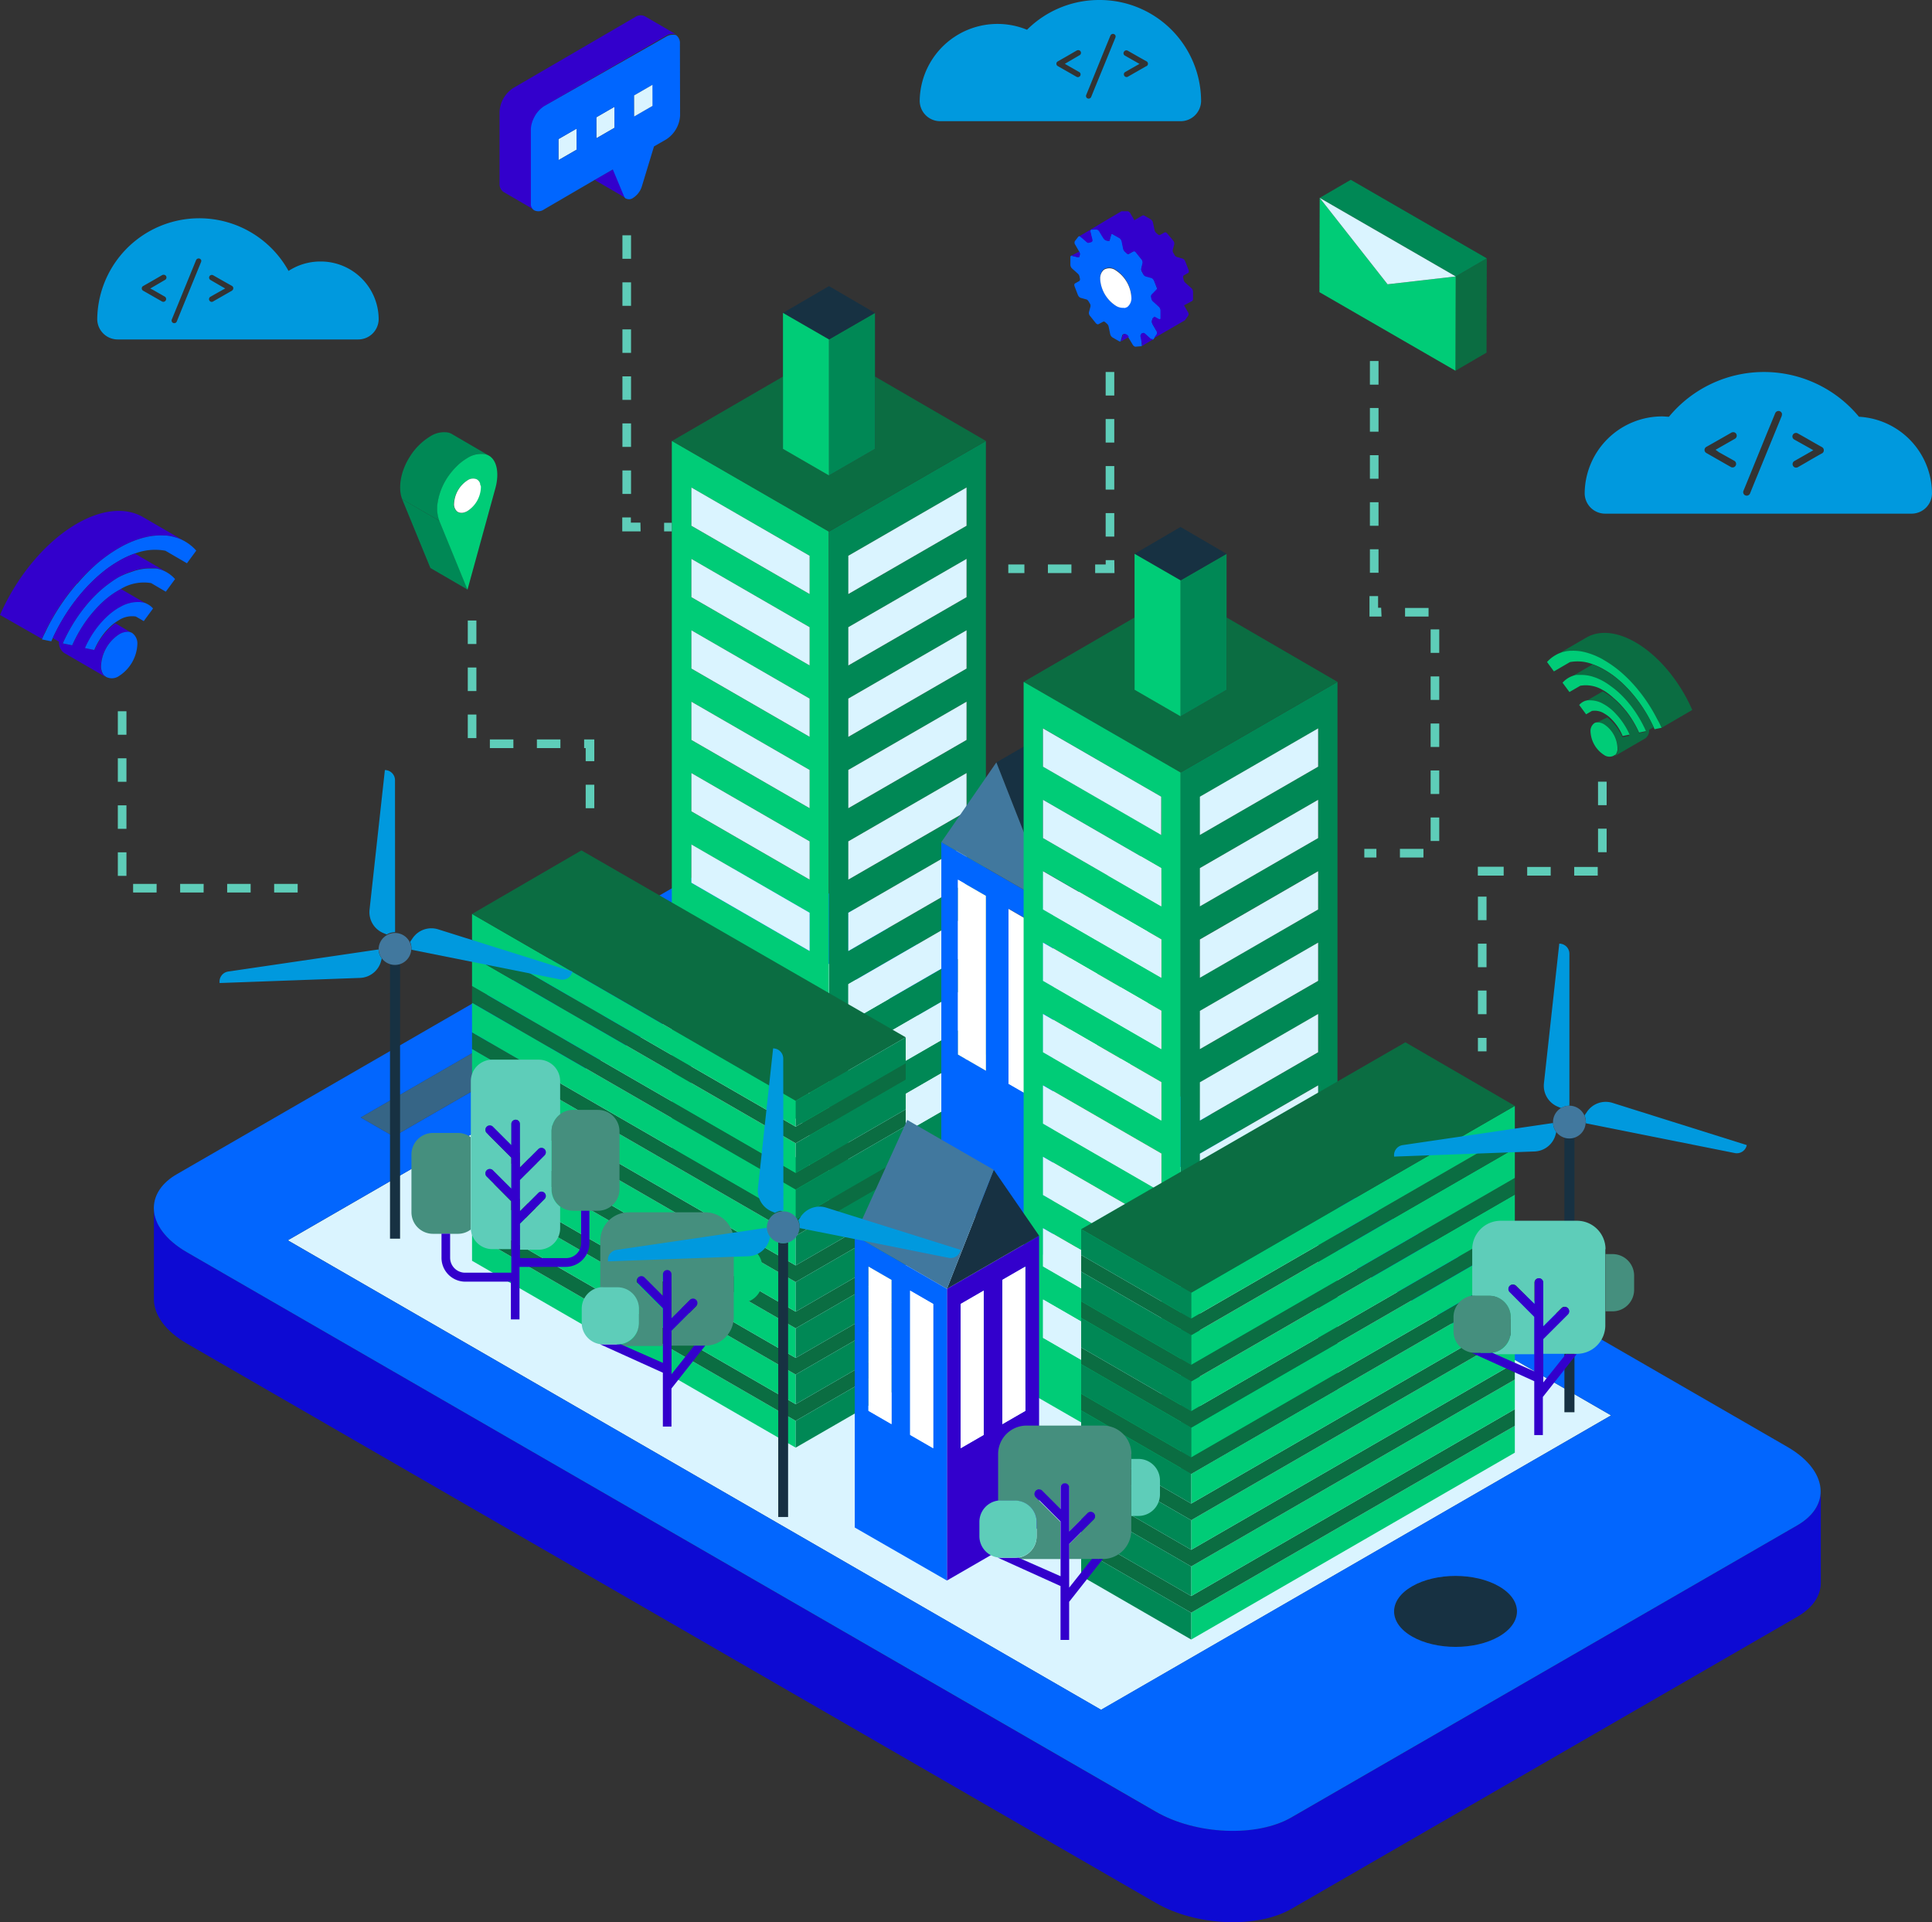 <svg xmlns="http://www.w3.org/2000/svg" width="448.62" height="446.34" viewBox="0 0 448.62 446.34"><rect x="0" y="0" width="448.62" height="446.34" fill="#333333" stroke="none"/><defs><style>.cls-1{fill:#366586;}.cls-2{fill:#daf4ff;}.cls-3{fill:#173142;}.cls-4{fill:#0d0ad3;}.cls-5{fill:#0266fe;}.cls-6{fill:#085;}.cls-7{fill:#0b6d42;}.cls-8{fill:#0c7;}.cls-9{fill:#fff;}.cls-10{fill:#f8b9bd;}.cls-11{fill:#06f;}.cls-12{fill:#41789e;}.cls-13{fill:#30c;}.cls-14{fill:#0099de;}.cls-15{fill:none;}.cls-16{fill:#458f7e;}.cls-17{fill:#5ecdb9;}.cls-18{fill:#cb82b6;}</style></defs><title>mondo-digitale</title><g id="Livello_2" data-name="Livello 2"><g id="Livello_1-2" data-name="Livello 1"><g id="Livello_2-2" data-name="Livello 2"><g id="OBJECTS"><polygon class="cls-1" points="143.52 233.81 135.86 229.39 83.75 259.48 91.41 263.9 143.52 233.81"/><polygon class="cls-2" points="365.91 333.39 369.9 331.08 374.11 328.65 314.1 294 185.25 219.62 178.75 223.38 66.82 288 255.68 397.03 365.91 333.39"/><path class="cls-3" d="M348.07,368.33c-5.57-3.21-14.61-3.21-20.18,0s-5.57,8.44,0,11.66,14.61,3.21,20.18,0S353.65,371.55,348.07,368.33Z"/><path class="cls-4" d="M417.32,354.19l-3.71,2.14L299.89,422c-8,4.64-22.23,4-31.51-1.31L44.87,291.62l-1.45-.84c-5-2.87-7.59-6.55-7.68-10.07v21c0,3.58,2.62,7.35,7.7,10.29l225,129.88c9.28,5.36,23.46,6,31.51,1.31l117.43-67.8c3.64-2.11,5.42-4.93,5.42-7.89V346.29C422.74,349.26,421,352.08,417.32,354.19Z"/><path class="cls-5" d="M43.42,290.78l1.45.84L268.39,420.67c9.28,5.36,23.46,6,31.51,1.31l113.73-65.66,3.71-2.14c3.64-2.11,5.42-4.93,5.42-7.89,0-3.59-2.6-7.36-7.68-10.3l-225-129.89c-9.29-5.36-23.46-5.95-31.51-1.31L41.15,272.6c-3.54,2-5.34,4.8-5.42,7.68v.44C35.83,284.23,38.44,287.91,43.42,290.78ZM348.07,380c-5.57,3.21-14.61,3.21-20.18,0s-5.57-8.44,0-11.66,14.61-3.21,20.18,0S353.65,376.77,348.07,380ZM135.87,229.4l7.66,4.42L91.41,263.9l-7.66-4.42Zm42.88-6,6.51-3.75L314.1,294l60,34.65-4.21,2.43-4,2.31L255.68,397,66.82,288Z"/><path class="cls-6" d="M192.49,123.43V287.68h0l36.44-21V102.39Zm32,131.27L197,270.56v-8.89l27.46-15.85Zm0-16.58L197,254v-8.89l27.46-15.86Zm0-16.58L197,237.4v-8.89l27.46-15.86Zm0-16.58L197,220.83v-8.89l27.46-15.86Zm0-16.58L197,204.25v-8.89l27.46-15.85Zm0-16.58L197,187.67v-8.89l27.46-15.85Zm0-16.58L197,171.1v-8.89l27.46-15.85Zm0-16.58L197,154.52v-8.89l27.46-15.85Zm0-16.58L197,137.94v-8.89l27.46-15.86Z"/><polygon class="cls-7" points="228.94 102.39 203.17 87.43 203.17 104.23 192.49 110.4 181.81 104.23 181.81 87.44 156.05 102.39 192.49 123.43 228.94 102.39"/><polygon class="cls-2" points="196.98 270.56 224.44 254.7 224.44 245.82 196.98 261.67 196.98 270.56"/><polygon class="cls-2" points="196.98 253.98 224.44 238.13 224.44 229.24 196.98 245.09 196.98 253.98"/><polygon class="cls-2" points="196.98 237.41 224.44 221.55 224.44 212.66 196.98 228.52 196.98 237.41"/><polygon class="cls-2" points="196.98 220.83 224.44 204.97 224.44 196.08 196.98 211.94 196.98 220.83"/><polygon class="cls-2" points="196.98 204.25 224.44 188.39 224.44 179.5 196.98 195.36 196.98 204.25"/><polygon class="cls-2" points="196.98 187.67 224.44 171.81 224.44 162.93 196.98 178.78 196.98 187.67"/><polygon class="cls-2" points="196.98 171.1 224.44 155.24 224.44 146.35 196.98 162.21 196.98 171.1"/><polygon class="cls-2" points="196.98 154.52 224.44 138.66 224.44 129.77 196.98 145.63 196.98 154.52"/><polygon class="cls-2" points="196.98 137.94 224.44 122.08 224.44 113.19 196.98 129.05 196.98 137.94"/><polygon class="cls-6" points="192.49 81.24 192.49 110.4 203.17 104.23 203.17 87.43 203.17 72.66 192.49 78.82 192.49 81.24"/><polygon class="cls-3" points="203.17 72.66 192.49 66.43 181.81 72.66 192.49 78.82 203.17 72.66"/><path class="cls-8" d="M156,102.39V266.64l36.44,21V123.43Zm32,168.16L160.54,254.7v-8.89L188,261.67ZM188,254l-27.46-15.85v-8.89L188,245.09Zm0-16.58-27.46-15.86v-8.89L188,228.51Zm0-16.58L160.54,205v-8.89L188,211.94Zm0-16.58L160.54,188.4v-8.9L188,195.36Zm0-16.58-27.46-15.86v-8.89L188,178.78Zm0-16.58-27.46-15.85v-8.89L188,162.21Zm0-16.58-27.46-15.85v-8.89L188,145.63Zm0-16.58-27.46-15.85V113.2L188,129.05Z"/><polygon class="cls-8" points="192.49 110.4 192.49 81.24 192.49 78.82 181.81 72.66 181.81 87.44 181.81 104.23 192.49 110.4"/><polygon class="cls-9" points="160.54 254.7 188 270.56 188 261.67 160.54 245.81 160.54 254.7"/><polygon class="cls-9" points="160.54 238.13 188 253.98 188 245.09 160.54 229.24 160.54 238.13"/><polygon class="cls-9" points="160.54 221.55 188 237.41 188 228.51 160.54 212.66 160.54 221.55"/><polygon class="cls-2" points="160.54 204.97 188 220.83 188 211.94 160.54 196.08 160.54 204.97"/><polygon class="cls-2" points="160.54 188.39 188 204.25 188 195.36 160.54 179.5 160.54 188.39"/><polygon class="cls-2" points="160.54 171.81 188 187.67 188 178.78 160.54 162.93 160.54 171.81"/><polygon class="cls-2" points="160.54 155.24 188 171.09 188 162.21 160.54 146.35 160.54 155.24"/><polygon class="cls-2" points="160.54 138.66 188 154.52 188 145.63 160.54 129.77 160.54 138.66"/><polygon class="cls-2" points="160.54 122.08 188 137.94 188 129.05 160.54 113.19 160.54 122.08"/><path class="cls-10" d="M244.53,210.53V292.7l26-15V195.55Zm10.35,41.11-6.49,3.74v-40.6l6.49-3.74Zm11.73-6.77-6.48,3.74V208l6.48-3.74Z"/><polygon class="cls-3" points="244.53 210.53 270.47 195.55 255.7 162.98 231.36 177.03 234.95 186.17 244.53 210.53"/><polygon class="cls-9" points="260.13 248.62 266.61 244.87 266.61 204.27 260.13 208.01 260.13 248.62"/><polygon class="cls-9" points="248.39 255.39 254.88 251.65 254.88 211.04 248.39 214.79 248.39 255.39"/><path class="cls-11" d="M218.58,195.55v82.17l25.95,15V210.53Zm10.35,53.06-6.48-3.74v-40.6l6.48,3.74Zm11.74,6.77-6.49-3.74V211l6.49,3.74Z"/><polygon class="cls-12" points="234.95 186.17 231.36 177.03 218.58 195.55 244.53 210.53 234.95 186.17"/><polygon class="cls-9" points="234.18 251.65 240.66 255.39 240.66 214.79 234.18 211.04 234.18 251.65"/><polygon class="cls-9" points="222.44 244.87 228.93 248.62 228.93 208.01 222.44 204.27 222.44 244.87"/><polygon class="cls-8" points="109.61 286.53 109.61 292.75 184.76 336.14 184.76 329.91 109.61 286.53"/><polygon class="cls-7" points="109.61 282.66 109.61 286.53 184.76 329.91 210.31 315.16 210.31 311.29 184.76 326.05 109.61 282.66"/><polygon class="cls-8" points="184.76 319.17 109.61 275.78 109.61 282.66 184.76 326.05 184.76 319.17"/><polygon class="cls-7" points="109.61 271.92 109.61 275.78 184.76 319.17 210.31 304.42 210.31 300.56 184.76 315.31 109.61 271.92"/><polygon class="cls-8" points="184.76 308.44 184.76 308.43 109.61 265.05 109.61 271.92 184.76 315.31 184.76 308.44"/><polygon class="cls-7" points="109.61 261.18 109.61 265.05 184.76 308.43 184.76 308.44 210.31 293.68 210.31 289.81 184.76 304.57 109.61 261.18"/><polygon class="cls-8" points="184.76 297.69 109.61 254.31 109.61 261.18 184.76 304.57 184.76 297.69"/><polygon class="cls-7" points="109.61 250.44 109.61 254.31 184.76 297.69 210.31 282.94 210.31 279.08 184.76 293.83 109.61 250.44"/><polygon class="cls-8" points="184.76 286.96 184.76 286.95 109.61 243.57 109.61 250.44 184.76 293.83 184.76 286.96"/><polygon class="cls-7" points="109.61 239.7 109.61 243.57 184.76 286.95 184.76 286.96 210.31 272.2 210.31 268.34 184.76 283.09 109.61 239.7"/><polygon class="cls-8" points="184.76 276.22 109.61 232.83 109.61 239.7 184.76 283.09 184.76 276.22"/><polygon class="cls-7" points="109.61 228.96 109.61 232.83 184.76 276.22 210.31 261.46 210.31 257.6 184.76 272.35 109.61 228.96"/><polygon class="cls-8" points="184.76 265.47 109.61 222.09 109.61 228.96 184.76 272.35 184.76 265.47"/><polygon class="cls-7" points="184.76 261.61 109.61 218.22 109.61 222.09 184.76 265.47 210.31 250.72 210.31 246.86 184.76 261.61 184.76 261.61"/><polygon class="cls-8" points="184.76 255.61 109.61 212.22 109.61 218.22 184.76 261.61 184.76 255.61"/><polygon class="cls-7" points="210.31 240.86 135.01 197.46 109.61 212.22 184.76 255.61 210.31 240.86"/><polygon class="cls-6" points="184.76 336.14 210.31 321.39 210.31 315.16 184.76 329.91 184.76 336.14"/><polygon class="cls-6" points="184.76 326.05 210.31 311.29 210.31 304.42 184.76 319.17 184.76 326.05"/><polygon class="cls-6" points="184.76 315.31 210.31 300.56 210.31 293.68 184.76 308.44 184.76 315.31"/><polygon class="cls-6" points="184.76 304.57 210.31 289.81 210.31 282.94 184.76 297.69 184.76 304.57"/><polygon class="cls-6" points="184.76 293.83 210.31 279.08 210.31 272.2 184.76 286.96 184.76 293.83"/><polygon class="cls-6" points="184.76 283.09 210.31 268.34 210.31 261.46 184.76 276.22 184.76 283.09"/><polygon class="cls-6" points="184.76 272.35 210.31 257.6 210.31 250.72 184.76 265.47 184.76 272.35"/><polygon class="cls-6" points="184.76 255.61 184.76 261.61 184.76 261.61 210.31 246.86 210.31 240.86 184.76 255.61"/><path class="cls-6" d="M274.13,179.37V343.62h0l36.44-21V158.33Zm32,131.27L278.62,326.5v-8.89l27.46-15.85Zm0-16.58-27.46,15.85V301l27.46-15.86Zm0-16.58-27.46,15.85v-8.89l27.46-15.86Zm0-16.58-27.46,15.85v-8.89L306.08,252Zm0-16.58-27.46,15.86V251.3l27.46-15.85Zm0-16.58L278.67,243.6v-8.89l27.46-15.85Zm0-16.58L278.62,227v-8.89l27.46-15.85Zm0-16.58-27.46,15.85v-8.89l27.46-15.85Zm0-16.58-27.46,15.85V185l27.46-15.86Z"/><polygon class="cls-7" points="310.57 158.33 284.81 143.37 284.81 160.17 274.13 166.34 263.45 160.17 263.45 143.38 237.69 158.33 274.13 179.37 310.57 158.33"/><polygon class="cls-9" points="278.62 326.5 306.08 310.64 306.08 301.75 278.62 317.61 278.62 326.5"/><polygon class="cls-9" points="278.62 309.92 306.08 294.06 306.08 285.17 278.62 301.03 278.62 309.92"/><polygon class="cls-9" points="278.62 293.34 306.08 277.49 306.08 268.6 278.62 284.46 278.62 293.34"/><polygon class="cls-2" points="278.62 276.77 306.08 260.91 306.08 252.02 278.62 267.88 278.62 276.77"/><polygon class="cls-2" points="278.62 260.19 306.08 244.33 306.08 235.44 278.62 251.3 278.62 260.19"/><polygon class="cls-2" points="278.62 243.61 306.08 227.75 306.08 218.87 278.62 234.72 278.62 243.61"/><polygon class="cls-2" points="278.62 227.04 306.08 211.18 306.08 202.29 278.62 218.14 278.62 227.04"/><polygon class="cls-2" points="278.62 210.46 306.08 194.6 306.08 185.71 278.62 201.57 278.62 210.46"/><polygon class="cls-2" points="278.62 193.88 306.08 178.02 306.08 169.13 278.62 184.99 278.62 193.88"/><polygon class="cls-6" points="274.13 137.18 274.13 166.34 284.81 160.17 284.81 143.37 284.81 128.6 274.13 134.76 274.13 137.18"/><polygon class="cls-3" points="284.81 128.6 274.13 122.36 263.45 128.6 274.13 134.76 284.81 128.6"/><path class="cls-8" d="M237.69,158.33V322.58l36.44,21V179.37Zm32,168.16-27.46-15.85v-8.89l27.46,15.86Zm0-16.58-27.46-15.85v-8.89L269.64,301Zm0-16.58-27.46-15.86V268.6l27.46,15.85Zm0-16.58-27.46-15.86V252l27.46,15.85Zm0-16.58-27.46-15.86v-8.89l27.46,15.85Zm0-16.58-27.46-15.86v-8.89l27.46,15.85Zm0-16.58-27.46-15.85v-8.89l27.46,15.86Zm0-16.58L242.18,194.6v-8.89l27.46,15.86Zm0-16.58L242.18,178v-8.89L269.64,185Z"/><polygon class="cls-8" points="274.13 166.34 274.13 137.18 274.13 134.76 263.45 128.6 263.45 143.38 263.45 160.17 274.13 166.34"/><polygon class="cls-2" points="242.18 310.64 269.64 326.5 269.64 317.61 242.18 301.75 242.18 310.64"/><polygon class="cls-2" points="242.18 294.06 269.64 309.92 269.64 301.03 242.18 285.17 242.18 294.06"/><polygon class="cls-2" points="242.18 277.48 269.64 293.34 269.64 284.45 242.18 268.6 242.18 277.48"/><polygon class="cls-2" points="242.18 260.91 269.64 276.77 269.64 267.88 242.18 252.02 242.18 260.91"/><polygon class="cls-2" points="242.18 244.33 269.64 260.19 269.64 251.3 242.18 235.44 242.18 244.33"/><polygon class="cls-2" points="242.18 227.75 269.64 243.61 269.64 234.72 242.18 218.87 242.18 227.75"/><polygon class="cls-2" points="242.18 211.18 269.64 227.03 269.64 218.14 242.18 202.28 242.18 211.18"/><polygon class="cls-2" points="242.18 194.6 269.64 210.46 269.64 201.57 242.18 185.71 242.18 194.6"/><polygon class="cls-2" points="242.18 178.02 269.64 193.88 269.64 184.99 242.18 169.13 242.18 178.02"/><polygon class="cls-8" points="351.75 331.08 351.75 337.31 276.6 380.7 276.6 374.47 351.75 331.08"/><polygon class="cls-7" points="351.75 327.21 351.75 331.08 276.6 374.47 251.05 359.72 251.05 355.85 276.6 370.6 351.75 327.21"/><polygon class="cls-8" points="276.6 363.73 351.75 320.34 351.75 327.21 276.6 370.6 276.6 363.73"/><polygon class="cls-7" points="351.75 316.48 351.75 320.34 276.6 363.73 251.05 348.98 251.05 345.11 276.6 359.86 351.75 316.48"/><polygon class="cls-8" points="276.6 352.99 276.6 352.99 351.75 309.6 351.75 316.48 276.6 359.86 276.6 352.99"/><polygon class="cls-7" points="351.75 305.74 351.75 309.6 276.6 352.99 276.6 352.99 251.05 338.24 251.05 334.37 276.6 349.13 351.75 305.74"/><polygon class="cls-8" points="276.6 342.25 351.75 298.86 351.75 305.74 276.6 349.13 276.6 342.25"/><polygon class="cls-7" points="351.75 295 351.75 298.86 276.6 342.25 251.05 327.5 251.05 323.63 276.6 338.38 351.75 295"/><polygon class="cls-8" points="276.6 331.51 276.6 331.51 351.75 288.12 351.75 295 276.6 338.38 276.6 331.51"/><polygon class="cls-7" points="351.75 284.26 351.75 288.12 276.6 331.51 276.6 331.51 251.05 316.76 251.05 312.89 276.6 327.65 351.75 284.26"/><polygon class="cls-8" points="276.6 320.77 351.75 277.38 351.75 284.26 276.6 327.65 276.6 320.77"/><polygon class="cls-7" points="351.75 273.52 351.75 277.38 276.6 320.77 251.05 306.02 251.05 302.16 276.6 316.9 351.75 273.52"/><polygon class="cls-8" points="276.6 310.03 351.75 266.65 351.75 273.52 276.6 316.9 276.6 310.03"/><polygon class="cls-7" points="276.6 306.16 351.75 262.78 351.75 266.65 276.6 310.03 251.05 295.28 251.05 291.41 276.6 306.17 276.6 306.16"/><polygon class="cls-8" points="276.6 300.17 351.75 256.78 351.75 262.78 276.6 306.16 276.6 300.17"/><polygon class="cls-7" points="251.05 285.42 326.34 242.02 351.75 256.78 276.6 300.17 251.05 285.42"/><polygon class="cls-6" points="276.6 380.7 251.05 365.94 251.05 359.72 276.6 374.47 276.6 380.7"/><polygon class="cls-6" points="276.6 370.6 251.05 355.85 251.05 348.98 276.6 363.73 276.6 370.6"/><polygon class="cls-6" points="276.6 359.86 251.05 345.11 251.05 338.24 276.6 352.99 276.6 359.86"/><polygon class="cls-6" points="276.6 349.13 251.05 334.37 251.05 327.5 276.6 342.25 276.6 349.13"/><polygon class="cls-6" points="276.6 338.38 251.05 323.63 251.05 316.76 276.6 331.51 276.6 338.38"/><polygon class="cls-6" points="276.6 327.65 251.05 312.89 251.05 306.02 276.6 320.77 276.6 327.65"/><polygon class="cls-6" points="276.6 316.9 251.05 302.16 251.05 295.28 276.6 310.03 276.6 316.9"/><polygon class="cls-6" points="276.6 300.17 276.6 306.16 276.6 306.17 251.05 291.41 251.05 285.42 276.6 300.17"/><path class="cls-13" d="M219.88,299.27V367l21.4-12.36V286.92Zm8.54,33.91-5.35,3.09V302.78l5.35-3.09Zm9.68-5.59-5.35,3.09V297.2l5.35-3.09Z"/><polygon class="cls-3" points="219.88 299.27 241.28 286.92 230.75 271.63 227.78 279.18 219.88 299.27"/><polygon class="cls-9" points="232.75 330.68 238.1 327.59 238.1 294.1 232.75 297.19 232.75 330.68"/><polygon class="cls-9" points="223.07 336.27 228.42 333.18 228.42 299.69 223.07 302.78 223.07 336.27"/><polygon class="cls-12" points="227.78 279.18 230.75 271.63 210.67 260.05 198.48 286.92 219.88 299.27 227.78 279.18"/><path class="cls-11" d="M198.48,286.92v67.77L219.88,367V299.27ZM207,330.68l-5.35-3.09V294.1l5.35,3.1Zm9.68,5.59-5.35-3.09V299.69l5.35,3.09Z"/><polygon class="cls-9" points="211.35 333.18 216.7 336.27 216.7 302.78 211.35 299.69 211.35 333.18"/><polygon class="cls-9" points="201.67 327.59 207.02 330.68 207.02 297.19 201.67 294.1 201.67 327.59"/><path class="cls-14" d="M101.77,215.8a5.26,5.26,0,0,0-5.92,2l-.62.91a3.78,3.78,0,0,1,.31,1.49v.33l34.6,6.91a2.36,2.36,0,0,0,2.77-1.85Z"/><path class="cls-3" d="M90.56,223.87v63.75H92.9V223.87a3.91,3.91,0,0,1-1.17.18A3.66,3.66,0,0,1,90.56,223.87Z"/><path class="cls-14" d="M91.72,181.16a2.35,2.35,0,0,0-2.35-2.35h0l-3.56,32.43A5.25,5.25,0,0,0,89,216.65l.8.34a3.78,3.78,0,0,1,1.94-.54Z"/><path class="cls-14" d="M53,225.59a2.36,2.36,0,0,0-2,2.67l32.6-1.19a5.26,5.26,0,0,0,4.89-3.92l.16-.6a3.79,3.79,0,0,1-.75-2.09Z"/><path class="cls-12" d="M95.53,220.25a3.81,3.81,0,0,0-7.61,0v.2a3.79,3.79,0,0,0,2.62,3.42,3.66,3.66,0,0,0,1.17.18,3.91,3.91,0,0,0,1.17-.18,3.81,3.81,0,0,0,2.61-3.29v-.27Z"/><path class="cls-14" d="M374.47,256.1a5.26,5.26,0,0,0-5.92,2l-.62.91a3.78,3.78,0,0,1,.31,1.49v.33l34.6,6.91a2.36,2.36,0,0,0,2.77-1.85Z"/><path class="cls-3" d="M363.26,264.17v63.75h2.34V264.17a3.91,3.91,0,0,1-1.17.18A3.67,3.67,0,0,1,363.26,264.17Z"/><path class="cls-14" d="M364.42,221.46a2.35,2.35,0,0,0-2.35-2.35h0l-3.56,32.43a5.25,5.25,0,0,0,3.17,5.41l.8.34a3.78,3.78,0,0,1,1.94-.54Z"/><path class="cls-14" d="M325.73,265.89a2.36,2.36,0,0,0-2,2.67l32.6-1.19a5.26,5.26,0,0,0,4.89-3.92l.16-.6a3.79,3.79,0,0,1-.75-2.09Z"/><path class="cls-12" d="M368.23,260.55a3.8,3.8,0,0,0-7.61,0v.2a3.79,3.79,0,0,0,2.62,3.42,3.67,3.67,0,0,0,1.17.18,3.91,3.91,0,0,0,1.17-.18,3.81,3.81,0,0,0,2.61-3.29v-.27Z"/><path class="cls-15" d="M125.06,290.11h-4.34v2h10.72a3.48,3.48,0,0,0,3.48-3.48h0v-7.51h-1.86a4.94,4.94,0,0,1-3-1v5A5,5,0,0,1,125.06,290.11Z"/><path class="cls-16" d="M109.32,264.07a5,5,0,0,0-3-1h-5.78a5,5,0,0,0-5,5v13.42a5,5,0,0,0,5,5h5.78a4.94,4.94,0,0,0,3-1,3,3,0,0,1,0-.35Z"/><path class="cls-16" d="M138.85,257.71h-5.78a5,5,0,0,0-5,5v13.42a5,5,0,0,0,5,5h5.78a5,5,0,0,0,5-5V262.72a5,5,0,0,0-5-5Z"/><path class="cls-17" d="M118.67,283.68v-4.76L113,273.21a1,1,0,1,1,1.45-1.45l4.27,4.27V268.8L113,263.08a1,1,0,1,1,1.45-1.45l4.27,4.28V261a1,1,0,0,1,2,0v7.38h0v2.7l4.27-4.27a1,1,0,1,1,1.45,1.45L120.72,274v7.24L125,277a1,1,0,1,1,1.45,1.45l-5.72,5.73v6h4.34a5,5,0,0,0,5-5v-5a5,5,0,0,1-2-4V262.72a5,5,0,0,1,2-4v-7.67a5,5,0,0,0-5-5H114.33a5,5,0,0,0-5,5h0v34a3,3,0,0,0,0,.35,5,5,0,0,0,5,4.65h4.34v-6.37Z"/><path class="cls-13" d="M134.94,281.14h0v7.51a3.48,3.48,0,0,1-3.48,3.48H120.74v-8l5.72-5.73A1,1,0,1,0,125,277l-4.27,4.28V274l5.72-5.72a1,1,0,1,0-1.45-1.45l-4.27,4.27v-2.7h0V261a1,1,0,0,0-2,0v4.9l-4.27-4.28a1,1,0,1,0-1.45,1.45h0l5.72,5.73V276l-4.27-4.27a1,1,0,1,0-1.45,1.45l5.72,5.72v4.76h0v11.86H108a3.48,3.48,0,0,1-3.48-3.48h0v-5.58h-2V292A5.53,5.53,0,0,0,108,297.6h10.63v8.77h2v-12.2h10.71a5.52,5.52,0,0,0,5.52-5.52h0v-7.51h-1.92Z"/><polygon class="cls-15" points="253.54 361.96 248.26 361.96 248.26 368.61 253.54 361.96"/><polygon class="cls-15" points="246.22 361.96 237.15 361.96 246.22 366 246.22 361.96"/><path class="cls-17" d="M264.35,338.76h-1.64V352h1.64a5,5,0,0,0,5-5v-3.28A5,5,0,0,0,264.35,338.76Z"/><path class="cls-16" d="M262.72,337.63a6.61,6.61,0,0,0-6.61-6.61H238.38a6.61,6.61,0,0,0-6.61,6.61v10.84h0a4.26,4.26,0,0,1,.66,0h3.28a5,5,0,0,1,5,5v3.28a5,5,0,0,1-4.27,4.94l.72.32h9.07v-8.63l-5.72-5.72a1,1,0,0,1,1.45-1.45l4.27,4.28v-5a1,1,0,0,1,2,0v10.2l4.27-4.27a1,1,0,0,1,1.45,1.45h0l-5.72,5.72V362h7.84a6.61,6.61,0,0,0,6.61-6.61V337.63Z"/><path class="cls-17" d="M234.07,361.71h1.64a4.34,4.34,0,0,0,.73-.06,5,5,0,0,0,4.27-4.94v-3.28a5,5,0,0,0-5-5h-3.28a4.26,4.26,0,0,0-.66,0,5,5,0,0,0-4.35,5v3.28a5,5,0,0,0,4.25,4.93,4,4,0,0,0,.76.07Z"/><path class="cls-13" d="M253.54,362l-5.27,6.65V358.51l5.72-5.72a1,1,0,0,0-1.45-1.45h0l-4.27,4.27V345.4a1,1,0,0,0-2,0v5L242,346.12a1,1,0,1,0-1.45,1.45l5.72,5.72V366l-9.07-4-.72-.32a4.34,4.34,0,0,1-.73.06h-3.28a4,4,0,0,1-.76-.07l.1.07,14.45,6.54v12.51h2v-8.85L256.1,362h-2.56Z"/><polygon class="cls-15" points="363.63 314.4 358.36 314.4 358.36 321.05 363.63 314.4"/><polygon class="cls-15" points="356.31 314.4 347.24 314.4 356.31 318.44 356.31 314.4"/><path class="cls-16" d="M374.45,291.2h-1.64v13.29h1.64a5,5,0,0,0,5-5V296.2A5,5,0,0,0,374.45,291.2Z"/><path class="cls-17" d="M372.81,290.07a6.61,6.61,0,0,0-6.61-6.61H348.47a6.61,6.61,0,0,0-6.61,6.61v10.84h0a4.25,4.25,0,0,1,.66,0h3.28a5,5,0,0,1,5,5v3.28a5,5,0,0,1-4.27,4.94l.72.32h9.07v-8.63L350.59,300a1,1,0,0,1,1.45-1.45l4.27,4.28v-5a1,1,0,1,1,2,0V308l4.27-4.27a1,1,0,0,1,1.45,1.45l-5.72,5.72v3.46h7.84a6.61,6.61,0,0,0,6.61-6.61V290.07Z"/><path class="cls-16" d="M344.16,314.14h1.64a4.33,4.33,0,0,0,.73-.06,5,5,0,0,0,4.27-4.94v-3.28a5,5,0,0,0-5-5h-3.28a4.25,4.25,0,0,0-.66,0,5,5,0,0,0-4.35,5v3.28a5,5,0,0,0,4.25,4.93,4,4,0,0,0,.76.07Z"/><path class="cls-13" d="M363.63,314.4l-5.27,6.6V310.94l5.72-5.72a1,1,0,0,0-1.45-1.45L358.36,308V297.8a1,1,0,0,0-2,0v5L352,298.59a1,1,0,0,0-1.45,1.45l5.72,5.72v12.67l-9.07-4-.72-.32a4.33,4.33,0,0,1-.73.06h-3.28a4,4,0,0,1-.76-.07l.1.07,14.45,6.54v12.51h2v-8.85l7.84-9.94h-2.57Z"/><polygon class="cls-15" points="161.2 312.44 155.93 312.44 155.93 319.09 161.2 312.44"/><polygon class="cls-15" points="153.88 312.44 144.81 312.44 153.88 316.48 153.88 312.44"/><path class="cls-8" d="M172,289.24h-1.64v13.29H172a5,5,0,0,0,5-5v-3.28a5,5,0,0,0-5-5Z"/><path class="cls-16" d="M170.38,288.11a6.61,6.61,0,0,0-6.61-6.61H146a6.61,6.61,0,0,0-6.61,6.61V299h0a4.26,4.26,0,0,1,.66,0h3.28a5,5,0,0,1,5,5v3.28a5,5,0,0,1-4.27,4.94l.72.32h9.07v-8.63l-5.72-5.72a1,1,0,0,1,1.45-1.45l4.27,4.28v-5a1,1,0,0,1,2,0v10.2l4.27-4.27a1,1,0,0,1,1.45,1.45L155.93,309v3.46h7.84a6.61,6.61,0,0,0,6.61-6.61V288.11Z"/><path class="cls-17" d="M141.73,312.18h1.64a4.34,4.34,0,0,0,.73-.06,5,5,0,0,0,4.27-4.94V303.9a5,5,0,0,0-5-5h-3.28a4.26,4.26,0,0,0-.66,0,5,5,0,0,0-4.35,5v3.28a5,5,0,0,0,4.25,4.93,4,4,0,0,0,.76.07Z"/><path class="cls-13" d="M161.2,312.44l-5.27,6.65V309l5.72-5.72a1,1,0,0,0-1.45-1.45l-4.27,4.27V295.9a1,1,0,0,0-2,0v5l-4.27-4.28a1,1,0,0,0-1.45,1.45l5.72,5.72v12.67l-9.07-4-.72-.32a4.34,4.34,0,0,1-.73.06h-3.28a4,4,0,0,1-.76-.07l.1.07,14.45,6.54v12.51h2V322.4l7.84-9.94H161.2Z"/><path class="cls-14" d="M191.92,280.43a5.26,5.26,0,0,0-5.92,2l-.62.91a3.78,3.78,0,0,1,.31,1.49v.33l34.6,6.91a2.36,2.36,0,0,0,2.77-1.85Z"/><path class="cls-3" d="M180.71,288.5v63.75H183V288.5a3.91,3.91,0,0,1-1.17.18A3.67,3.67,0,0,1,180.71,288.5Z"/><path class="cls-14" d="M181.87,245.79a2.35,2.35,0,0,0-2.35-2.35h0L176,275.87a5.25,5.25,0,0,0,3.17,5.41l.8.34a3.78,3.78,0,0,1,1.94-.54Z"/><path class="cls-14" d="M143.18,290.22a2.36,2.36,0,0,0-2,2.67l32.6-1.19a5.26,5.26,0,0,0,4.89-3.92l.16-.6a3.79,3.79,0,0,1-.75-2.09Z"/><path class="cls-12" d="M185.68,284.88a3.81,3.81,0,0,0-7.61,0h0v.2a3.79,3.79,0,0,0,2.62,3.42,3.67,3.67,0,0,0,1.17.18,3.91,3.91,0,0,0,1.17-.18,3.81,3.81,0,0,0,2.61-3.29v-.27Z"/><path class="cls-7" d="M379.78,149.15c-4.33-2.5-8.41-2.86-11.41-1.11l-7.06,4.1.3-.16a5.34,5.34,0,0,1,.57-.25l.44-.16c.17-.05.34-.11.52-.15a7.49,7.49,0,0,1,1.43-.24h.34a11,11,0,0,1,3,.29l.36.09.55.16.46.15c.31.1.61.21.92.34s.62.26.93.41l.89.45.53.29a25.86,25.86,0,0,1,3.85,2.76,32.55,32.55,0,0,1,3.28,3.3h0a37.68,37.68,0,0,1,5,7.44c.2.37.38.74.56,1.11s.34.72.5,1.08l7.21-4.2C390,158.09,385.09,152.22,379.78,149.15Z"/><path class="cls-8" d="M384.75,166.87a37.68,37.68,0,0,0-5-7.44h0a32.55,32.55,0,0,0-3.28-3.3,25.86,25.86,0,0,0-3.85-2.76L372,153c-.3-.16-.59-.31-.89-.45s-.62-.29-.93-.41-.61-.24-.92-.34l-.46-.15-.55-.16-.36-.09a11,11,0,0,0-3-.29h-.34a7.49,7.49,0,0,0-1.43.24,1.93,1.93,0,0,0-.52.15l-.44.16a5.34,5.34,0,0,0-.57.25l-.3.16-.15.09a7.81,7.81,0,0,0-1.91,1.56l1.6,2.18,3.71-2.16a9.72,9.72,0,0,1,5.25.48,16.15,16.15,0,0,1,2.75,1.28l.24.14a21.8,21.8,0,0,1,2,1.33c.57.44,1.13.91,1.69,1.41s1.23,1.18,1.82,1.82a33.22,33.22,0,0,1,5.09,7.4c.19.37.37.74.54,1.12.1.2.19.4.28.6l1.61-.33c-.16-.36-.32-.72-.5-1.08S384.94,167.24,384.75,166.87Z"/><path class="cls-7" d="M378.28,160.28a21.31,21.31,0,0,0-1.82-1.82,19.72,19.72,0,0,0-1.69-1.41,21.8,21.8,0,0,0-2-1.33l-.24-.14a16.15,16.15,0,0,0-2.75-1.28l-5.47,3.18a5.46,5.46,0,0,1,.61-.29l.33-.12a5.4,5.4,0,0,1,.74-.2h1.29a8.8,8.8,0,0,1,2.85.51l.31.1a13.74,13.74,0,0,1,2.09,1,15.7,15.7,0,0,1,1.48,1,19.34,19.34,0,0,1,2.39,2,22.52,22.52,0,0,1,2,2.22c.22.27.42.53.63.81a27.84,27.84,0,0,1,2.61,4.28c.19.37.36.74.53,1.13l-1.6.33-.3-.65a24.23,24.23,0,0,0-2.63-4.26,11.78,11.78,0,0,0-.85-1,18,18,0,0,0-1.94-1.94l-.08-.07-.11-.09a14.47,14.47,0,0,0-2.14-1.51l-.35-.19-4.59,2.67.23-.11h0l.28-.11h.07l.33-.08h.67a6,6,0,0,1,3.09.83l.14.08.1.05a11.37,11.37,0,0,1,2.27,1.75,9.92,9.92,0,0,1,.92,1,17.19,17.19,0,0,1,2.67,4.24l-1.6.33a11.9,11.9,0,0,0-2.54-3.71,8,8,0,0,0-1-.9L370.3,168l.19-.09.18-.06h.45a2.83,2.83,0,0,1,1.41.43,6.86,6.86,0,0,1,3.11,5.38.87.87,0,0,1,0,.14V174a2.36,2.36,0,0,1,0,.33.42.42,0,0,1-.08.3,2.4,2.4,0,0,1-.11.27,1.51,1.51,0,0,1-.29.44,1.09,1.09,0,0,1-.18.18l-.16.12,7.19-4.17a2.17,2.17,0,0,0,.91-2l1.06-.62c-.17-.38-.35-.75-.54-1.12A33.22,33.22,0,0,0,378.28,160.28Z"/><path class="cls-8" d="M376.79,170.9l1.6-.33a17.19,17.19,0,0,0-2.67-4.24c-.3-.34-.6-.67-.92-1a11.37,11.37,0,0,0-2.27-1.75l-.1-.05-.14-.08a6,6,0,0,0-3.09-.83h-.62l-.33.08h-.07l-.28.11h0l-.23.11-.12.07a3.3,3.3,0,0,0-.85.7l1.6,2.17.19-.19-.19.19,1.35-.78a4.14,4.14,0,0,1,2.94.64,7.66,7.66,0,0,1,.68.44,8,8,0,0,1,1,.9A11.9,11.9,0,0,1,376.79,170.9Z"/><path class="cls-8" d="M374.69,162.09l.11.09.08.07a18,18,0,0,1,1.94,1.94c.29.32.57.66.85,1a24.23,24.23,0,0,1,2.63,4.26l.3.65,1.6-.33c-.17-.38-.34-.76-.53-1.13a27.84,27.84,0,0,0-2.61-4.28q-.3-.42-.63-.81a22.52,22.52,0,0,0-2-2.22,19.34,19.34,0,0,0-2.39-2,15.7,15.7,0,0,0-1.48-1,13.74,13.74,0,0,0-2.09-1l-.31-.1a8.8,8.8,0,0,0-2.85-.51H366a5.4,5.4,0,0,0-.74.2l-.33.12a5.46,5.46,0,0,0-.61.29,5.88,5.88,0,0,0-1.49,1.19l1.6,2.17a3.56,3.56,0,0,1,.32-.32,3.56,3.56,0,0,0-.32.32l2.52-1.46a7.62,7.62,0,0,1,5.23,1l.35.19A14.47,14.47,0,0,1,374.69,162.09Zm-9.46-1.94a2.87,2.87,0,0,0-.33.26,2.87,2.87,0,0,1,.33-.26,3.37,3.37,0,0,1,.38-.25,3.37,3.37,0,0,0-.39.25Z"/><path class="cls-8" d="M375.1,175.26a1.51,1.51,0,0,0,.29-.44,2.4,2.4,0,0,0,.11-.27,1.22,1.22,0,0,1,.08-.3,2.36,2.36,0,0,0,0-.33v-.22a.87.87,0,0,0,0-.14,6.86,6.86,0,0,0-3.11-5.38,2.83,2.83,0,0,0-1.41-.43h-.45l-.18.06-.19.09a2.21,2.21,0,0,0-.91,2,6.83,6.83,0,0,0,3.11,5.38,2.17,2.17,0,0,0,2.25.2l.16-.12A1.09,1.09,0,0,0,375.1,175.26Z"/><path class="cls-15" d="M375.63,173.71v.22"/><path class="cls-15" d="M375.62,173.93a2.36,2.36,0,0,1,0,.33"/><path class="cls-15" d="M375.49,174.56a2.4,2.4,0,0,1-.11.27"/><path class="cls-15" d="M374.76,175.55l.16-.12"/><path class="cls-8" d="M372,153c-.3-.16-.59-.31-.89-.45"/><path class="cls-15" d="M370.9,167.77h.22"/><path class="cls-15" d="M371.15,152.6c-.31-.15-.62-.29-.93-.41"/><path class="cls-15" d="M370.49,167.88l.18-.06"/><path class="cls-15" d="M369.3,151.85l-.46-.15"/><path class="cls-15" d="M368.43,165.8l-.19.19"/><path class="cls-15" d="M367.61,163.05l-.12.07"/><path class="cls-15" d="M367.31,156.75h-.42"/><path class="cls-15" d="M366.89,156.76h-.37"/><path class="cls-15" d="M365.22,160.15a3.37,3.37,0,0,1,.38-.25"/><path class="cls-15" d="M364.94,157.19l.33-.12"/><path class="cls-15" d="M365.22,160.15a2.87,2.87,0,0,0-.33.26"/><path class="cls-15" d="M364.45,160.84a3.56,3.56,0,0,1,.32-.32"/><path class="cls-15" d="M362.62,151.58c.17-.05.34-.11.52-.15"/><path class="cls-15" d="M362.62,151.58l-.44.16"/><path class="cls-13" d="M17.86,121.59c5.84-3.37,11.35-3.86,15.39-1.5l9.53,5.53-.41-.21a7.24,7.24,0,0,0-.77-.33,6.13,6.13,0,0,0-.6-.22c-.2-.06-.46-.15-.7-.2a10.09,10.09,0,0,0-1.93-.32h-.46a14.9,14.9,0,0,0-4.06.39l-.49.12-.75.21-.62.2c-.41.14-.83.29-1.24.46s-.84.35-1.25.55-.8.39-1.21.61l-.71.4A34.89,34.89,0,0,0,22.4,131a43.91,43.91,0,0,0-4.4,4.4h-.07a50.84,50.84,0,0,0-6.77,10q-.41.75-.75,1.5l-.67,1.45L0,142.79C4,133.64,10.7,125.72,17.86,121.59Z"/><path class="cls-11" d="M11.16,145.49a50.84,50.84,0,0,1,6.77-10H18A43.91,43.91,0,0,1,22.4,131a34.89,34.89,0,0,1,5.19-3.72l.71-.4c.41-.22.8-.42,1.21-.61s.84-.39,1.25-.55.83-.32,1.24-.46l.62-.2.75-.21.49-.12a14.9,14.9,0,0,1,4.06-.39h.46a10.09,10.09,0,0,1,1.93.32l.7.2a5.87,5.87,0,0,1,.6.22,7.24,7.24,0,0,1,.77.33l.41.21.2.12a10.54,10.54,0,0,1,2.58,2.11l-2.16,2.94-5-2.91a13.11,13.11,0,0,0-7.09.65,21.8,21.8,0,0,0-3.71,1.72l-.32.19a29.41,29.41,0,0,0-2.67,1.79c-.76.59-1.53,1.22-2.27,1.9s-1.66,1.59-2.46,2.46a44.81,44.81,0,0,0-6.87,10c-.26.5-.5,1-.73,1.51-.14.27-.26.53-.38.81l-2.17-.44c.21-.49.43-1,.67-1.45S10.89,146,11.16,145.49Z"/><path class="cls-13" d="M19.87,136.59q1.2-1.3,2.46-2.46c.75-.67,1.51-1.31,2.27-1.9a29.41,29.41,0,0,1,2.67-1.79l.32-.19a21.8,21.8,0,0,1,3.71-1.72l7.38,4.29a7.37,7.37,0,0,0-.82-.39,3.75,3.75,0,0,0-.45-.17,7.29,7.29,0,0,0-1-.27l-.33-.06h-1.4a11.87,11.87,0,0,0-3.84.68l-.41.14A18.56,18.56,0,0,0,27.61,134a21.19,21.19,0,0,0-2,1.31A26.09,26.09,0,0,0,22.39,138a30.38,30.38,0,0,0-2.71,3c-.29.36-.57.72-.85,1.1a37.55,37.55,0,0,0-3.52,5.77c-.26.5-.49,1-.72,1.52l2.16.44c.13-.29.27-.59.41-.88a32.69,32.69,0,0,1,3.54-5.75c.37-.47.75-.93,1.14-1.36a24.27,24.27,0,0,1,2.61-2.62l.11-.09.15-.12a19.53,19.53,0,0,1,2.89-2l.47-.26,6.19,3.6-.3-.15h0l-.38-.15h-.1L33,139.9h-.09l-.47-.06h-.33A8.16,8.16,0,0,0,28,140.92l-.18.1-.14.07a15.33,15.33,0,0,0-3.07,2.36c-.43.41-.84.85-1.24,1.31a23.18,23.18,0,0,0-3.6,5.73l2.16.44a16.06,16.06,0,0,1,3.42-5,10.72,10.72,0,0,1,1.41-1.22L30.64,147a1.31,1.31,0,0,0-.26-.12l-.25-.08-.3-.06h-.29a3.83,3.83,0,0,0-1.9.58,9.26,9.26,0,0,0-4.2,7.26,1.17,1.17,0,0,0,0,.18v.29a3.19,3.19,0,0,0,.06.44,1.24,1.24,0,0,0,.1.4,3.21,3.21,0,0,0,.15.36,2,2,0,0,0,.39.59,1.47,1.47,0,0,0,.24.24,1.36,1.36,0,0,0,.22.16l-9.69-5.62A2.93,2.93,0,0,1,13.69,149l-1.44-.84c.23-.51.47-1,.73-1.51A44.81,44.81,0,0,1,19.87,136.59Z"/><path class="cls-11" d="M21.89,150.92l-2.16-.44a23.18,23.18,0,0,1,3.6-5.73c.4-.46.81-.9,1.24-1.31a15.33,15.33,0,0,1,3.07-2.36l.14-.07.18-.1a8.16,8.16,0,0,1,4.17-1.12h.33l.47.06H33l.44.11h.1l.38.15h0l.3.15.17.09a4.45,4.45,0,0,1,1.15.94l-2.16,2.93-.26-.26.26.26-1.82-1.06a5.59,5.59,0,0,0-4,.87,10.32,10.32,0,0,0-.91.6,10.72,10.72,0,0,0-1.41,1.22A16.06,16.06,0,0,0,21.89,150.92Z"/><path class="cls-11" d="M27.62,137l.47-.26a10.28,10.28,0,0,1,7-1.35l3.41,2a4.81,4.81,0,0,0-.43-.43,4.81,4.81,0,0,1,.43.43l2.15-2.93a7.93,7.93,0,0,0-2-1.61,7.37,7.37,0,0,0-.82-.39,3.75,3.75,0,0,0-.45-.17,7.29,7.29,0,0,0-1-.27L36.1,132H34.7a11.87,11.87,0,0,0-3.84.68l-.41.14A18.56,18.56,0,0,0,27.61,134a21.19,21.19,0,0,0-2,1.31A26.09,26.09,0,0,0,22.39,138a30.38,30.38,0,0,0-2.71,3c-.29.36-.57.72-.85,1.1a37.55,37.55,0,0,0-3.52,5.77c-.26.5-.49,1-.72,1.52l2.16.44c.13-.29.27-.59.41-.88a32.69,32.69,0,0,1,3.54-5.75c.37-.47.75-.93,1.14-1.36a24.27,24.27,0,0,1,2.61-2.62l.11-.09.15-.12A19.53,19.53,0,0,1,27.62,137Zm9.36-.92a4.53,4.53,0,0,1,.52.34,3.87,3.87,0,0,1,.44.35,3.87,3.87,0,0,0-.44-.35,4.53,4.53,0,0,0-.5-.34Z"/><path class="cls-11" d="M24.17,156.81a2,2,0,0,1-.39-.59,3.21,3.21,0,0,1-.15-.36,2.13,2.13,0,0,0-.1-.4,3.19,3.19,0,0,1-.06-.44v-.29a1.17,1.17,0,0,1,0-.18,9.26,9.26,0,0,1,4.2-7.26,3.83,3.83,0,0,1,1.9-.58h.29l.3.06.25.08a1.31,1.31,0,0,1,.26.12,3,3,0,0,1,1.22,2.7,9.22,9.22,0,0,1-4.2,7.26,2.92,2.92,0,0,1-3,.27,1.36,1.36,0,0,1-.22-.16A1.47,1.47,0,0,1,24.17,156.81Z"/><path class="cls-15" d="M23.45,154.72V155"/><path class="cls-15" d="M23.47,155a3.19,3.19,0,0,0,.06.44"/><path class="cls-15" d="M23.64,155.86a3.21,3.21,0,0,0,.15.36"/><path class="cls-15" d="M24.63,157.2a1.36,1.36,0,0,1-.22-.16"/><path class="cls-15" d="M28.3,126.84c.41-.22.8-.42,1.21-.61"/><path class="cls-15" d="M29.83,146.71h-.29"/><path class="cls-15" d="M29.5,126.23c.41-.2.84-.39,1.25-.55"/><path class="cls-15" d="M30.39,146.85l-.25-.08"/><path class="cls-15" d="M32,125.22l.62-.2"/><path class="cls-15" d="M33.17,144l.26.26"/><path class="cls-15" d="M34.27,140.34l.17.09"/><path class="cls-15" d="M34.69,131.83h.56"/><path class="cls-15" d="M35.25,131.85h.5"/><path class="cls-15" d="M37.49,136.42a4.53,4.53,0,0,0-.52-.34"/><path class="cls-15" d="M37.87,132.43a3.75,3.75,0,0,0-.45-.17"/><path class="cls-15" d="M37.49,136.42a3.87,3.87,0,0,1,.44.35"/><path class="cls-15" d="M38.54,137.35a4.81,4.81,0,0,0-.43-.43"/><path class="cls-15" d="M41,124.85c-.23-.07-.46-.15-.7-.2"/><path class="cls-15" d="M41,124.85a6.13,6.13,0,0,1,.6.22"/><path class="cls-15" d="M106.69,119a1.91,1.91,0,0,0,1.1-.06A2.06,2.06,0,0,1,106.69,119Z"/><path class="cls-6" d="M101.73,116.23a11.07,11.07,0,0,1,.31-1.32,14.84,14.84,0,0,1,1.81-3.94,16.34,16.34,0,0,1,2-2.48,12.35,12.35,0,0,1,2.66-2.12,6,6,0,0,1,4.11-.92l.25.07.24.08a1.14,1.14,0,0,1,.23.1l.15.07-8.58-5a3.14,3.14,0,0,0-.92-.35,5.91,5.91,0,0,0-4.11.92,14.33,14.33,0,0,0-4.64,4.59c-2.24,3.42-2.87,7.44-1.84,10l8.65,5A8.54,8.54,0,0,1,101.73,116.23Z"/><polygon class="cls-6" points="93.38 115.91 99.94 131.89 108.58 136.91 102.03 120.93 93.38 115.91"/><path class="cls-8" d="M113.47,105.77l-.15-.07a1.14,1.14,0,0,0-.23-.1l-.24-.08-.25-.07a6,6,0,0,0-4.11.92,12.35,12.35,0,0,0-2.66,2.12,16.34,16.34,0,0,0-2,2.48,14.84,14.84,0,0,0-1.81,3.94,11.07,11.07,0,0,0-.31,1.32,8.54,8.54,0,0,0,.29,4.7l6.55,16L115,113.47C116,109.92,115.4,106.82,113.47,105.77Zm-4.95,12.9a3,3,0,0,1-.73.32,1.91,1.91,0,0,1-1.1.06l-.2-.07a.8.8,0,0,1-.19-.09h-.06a2.2,2.2,0,0,1-.84-2h0a6.86,6.86,0,0,1,3.1-5.33,2.26,2.26,0,0,1,2.09-.28l.15.08a1.48,1.48,0,0,1,.34.29,1.23,1.23,0,0,1,.16.2,1.65,1.65,0,0,1,.13.24.74.74,0,0,1,.07.19.47.47,0,0,1,0,.11,2.19,2.19,0,0,1,.07.27q0,.14,0,.28a2.94,2.94,0,0,1,0,.38A6.8,6.8,0,0,1,108.52,118.67Z"/><path class="cls-9" d="M111.55,112.64a2.19,2.19,0,0,0-.07-.27.47.47,0,0,0,0-.11.74.74,0,0,0-.07-.19,1.65,1.65,0,0,0-.13-.24,1.23,1.23,0,0,0-.16-.2,1.48,1.48,0,0,0-.34-.29l-.15-.08a2.26,2.26,0,0,0-2.09.28,6.86,6.86,0,0,0-3.1,5.33h0a2.2,2.2,0,0,0,.84,2h.06a.8.8,0,0,0,.19.09l.2.07a2.06,2.06,0,0,0,1.1-.06,3,3,0,0,0,.73-.32,6.8,6.8,0,0,0,3.1-5.36,2.94,2.94,0,0,0,0-.38A2.81,2.81,0,0,0,111.55,112.64Z"/><path class="cls-15" d="M265.39,77.38Z"/><path class="cls-15" d="M265.3,77.43l-.19.11.15-.08Z"/><path class="cls-18" d="M272.3,73.36h0l.2-.12Z"/><path class="cls-11" d="M267.75,78.87m.12-.13.54-.76.22-.31a.84.84,0,0,0-.08-.83l-.37-.63-.19-.33h0l-.39-.68h0a.25.25,0,0,0,0-.06h0a.94.94,0,0,1-.09-.65,1.46,1.46,0,0,1,.1-.34.33.33,0,0,1,0-.12h0l.2-.12a.2.2,0,0,1,.11,0h0l1.3.34h0a.3.3,0,0,0,.27,0h0a.3.3,0,0,0,.07-.14h0a.41.41,0,0,0,0-.16V72.09a1.26,1.26,0,0,0-.42-.87L268,70.05a1.26,1.26,0,0,1-.4-.7,1.82,1.82,0,0,0-.1-.45c0-.15,0-.49.14-.57l6.73-3.92-5.79,3.36a.49.49,0,0,0,.14-.57l.18-.11-.19.1a.56.56,0,0,0,0-.14L268,65.11a1.27,1.27,0,0,0-.49-.61l-.14-.06L266,64.06l-.14-.06a1.14,1.14,0,0,1-.42-.44c-.08-.14-.16-.29-.25-.42a1,1,0,0,1-.16-.73l.35-1.32a1.13,1.13,0,0,0-.27-.88l-1.3-1.63a1,1,0,0,0-.22-.2l.19-.14-.21.12h0a.4.4,0,0,0-.4,0l-.61.34-.35.2a.39.39,0,0,1-.4,0,.67.67,0,0,1-.17-.12l-.34-.31a1.36,1.36,0,0,1-.42-.7l-.35-1.71a1.23,1.23,0,0,0-.54-.79l-.63-.36-.12-.06-.25-.14-.53-.31a.5.5,0,0,0-.21-.07.24.24,0,0,0-.12,0h0a.3.3,0,0,0-.12.15h0l-.26.92-.08.29h0v.08h0a.26.26,0,0,1-.09.13h-.38a1.4,1.4,0,0,0-.28-.07l-.16-.07a1.23,1.23,0,0,1-.4-.42h0l-.38-.65h0l-.2-.34-.34-.58a1.17,1.17,0,0,0-.4-.42.52.52,0,0,0-.29-.08h-.5l-.81.07L258,50.65l2.58-1.5a.24.24,0,0,0-.12,0L258,50.62l-4.63,2.7h0c-.16.07-.23.27-.18.54h0l.34,1.71h0a.46.46,0,0,1-.15.53h0l-.14.08-.1.06a.41.41,0,0,1-.42,0l-.14-.1L251,55l-.14-.1a.41.41,0,0,0-.39,0,.26.26,0,0,0-.1.09l-.78,1a.82.82,0,0,0,.08.83l.91,1.57v.09h0a1,1,0,0,1,.13.72,1.1,1.1,0,0,1-.1.34h0a.45.45,0,0,1-.1.17h-.29l-1.3-.34a.37.37,0,0,0-.17,0h0a.37.37,0,0,0-.2.38V61.5a1.27,1.27,0,0,0,.42.87l1.3,1.16a1.33,1.33,0,0,1,.4.7,1.73,1.73,0,0,0,.1.45.64.64,0,0,1-.14.57l-1,.56c-.18.1-.22.4-.09.73l.75,1.94a1.27,1.27,0,0,0,.49.61l.14.06,1.32.37a.34.34,0,0,1,.14.05,1.16,1.16,0,0,1,.42.45l.25.42a1,1,0,0,1,.16.73l-.35,1.32a1.09,1.09,0,0,0,.26.88L254.43,75a1.21,1.21,0,0,0,.29.25.4.4,0,0,0,.4,0l1-.53a.39.39,0,0,1,.39,0l.17.13.35.31a1.3,1.3,0,0,1,.41.7l.35,1.71a1.29,1.29,0,0,0,.55.79l1.51.87a.4.4,0,0,0,.41,0h0l0-.06a.3.3,0,0,0,0-.12l.36-1.3.38-.22h0l.34.09.18.07a1.09,1.09,0,0,1,.36.38h0v.05L263,80a1.13,1.13,0,0,0,.4.42.5.5,0,0,0,.29.08l1.31-.11h.12a.17.17,0,0,0,0-.08.65.65,0,0,0,0-.39L265,78.08a.47.47,0,0,1,.16-.54l.19-.11h.06a.46.46,0,0,1,.34.07l.14.1,1.31,1.15h0l.14.1a.33.33,0,0,0,.26.07s.14-.08.18-.09M259.1,71a8,8,0,0,1-3.62-6.27v-.32a.91.91,0,0,1,0-.19,2.93,2.93,0,0,1,.2-.83,1.15,1.15,0,0,1,.09-.18,1.41,1.41,0,0,1,.24-.38.77.77,0,0,1,.12-.14,1.43,1.43,0,0,1,.33-.27,2.53,2.53,0,0,1,2.62.23,8,8,0,0,1,3.62,6.23h0a2.59,2.59,0,0,1-1,2.31h-.06l-.19.09-.23.08h-.28A3.1,3.1,0,0,1,259.1,71Z"/><path class="cls-13" d="M267.67,68.12c-.15.08-.49.51-.43.76s.06.3.1.45a1.25,1.25,0,0,0,.4.7l1.3,1.16a1.25,1.25,0,0,1,.42.86v1.73a.41.41,0,0,1,0,.16.3.3,0,0,1-.07.14.3.3,0,0,1-.27,0l-1-.54a.2.2,0,0,0-.11,0l-.45.45a.33.33,0,0,0,0,.12,1,1,0,0,1-.1.34.93.93,0,0,0,.09.65.24.24,0,0,1,0,.06l.39.68.19.33.37.63a.83.83,0,0,1,.08.82l-.22.31-.29.43,4.48-2.59-4.48,2.59v.11l7-4.05a.26.26,0,0,0,.09-.08l.76-1.06a.81.81,0,0,0-.08-.82l-.9-1.56v0l1.86-1a.55.55,0,0,0,.23-.36h0V67.71a1.29,1.29,0,0,0-.48-.89l-1.3-1.15a1.3,1.3,0,0,1-.4-.7l-.1-.46a.52.52,0,0,1,.14-.57l1-.56c.18-.1.22-.41.09-.73l-.75-1.93a1.19,1.19,0,0,0-.49-.61l-.14-.06-1.32-.37-.14-.06a1.19,1.19,0,0,1-.42-.44l-.24-.43a1,1,0,0,1-.16-.72l.35-1.31a1.09,1.09,0,0,0-.26-.86l-1.34-1.61a1.07,1.07,0,0,0-.29-.25.4.4,0,0,0-.4,0l-.27.15-.7.38a.4.4,0,0,1-.4,0l-.16-.12-.35-.31a1.35,1.35,0,0,1-.42-.7l-.35-1.7a1.23,1.23,0,0,0-.54-.78l-1.51-.87a.43.43,0,0,0-.41,0l-1.86,1.08-.93-1.59a1.14,1.14,0,0,0-.4-.41.46.46,0,0,0-.29-.08h-1.37l-2.56,1.49-4.57,2.77.8,0h.5a.52.52,0,0,1,.29.08,1.17,1.17,0,0,1,.4.42l.34.58.2.34h0l.41.63h0a1.35,1.35,0,0,0,.44.42l.16.07a1.41,1.41,0,0,1,.28.07h.28a.84.84,0,0,0,.22,0,.26.26,0,0,0,.09-.13V55.7l.08-.29.26-.91a.3.3,0,0,1,.12-.15.24.24,0,0,1,.12,0c.07,0,0,0,.09.06l.53.31.25.14.12.06.63.36a1.22,1.22,0,0,1,.54.79l.35,1.7a1.35,1.35,0,0,0,.42.7l.34.31a1.09,1.09,0,0,0,.19.18.39.39,0,0,0,.4,0l.35-.2.61-.34a.4.4,0,0,1,.4,0l.21-.12-.19.14c.08.05.13.06.2.14l1.3,1.62a1.12,1.12,0,0,1,.27.87L265,62.32a1,1,0,0,0,.16.73c.08.14.23.51.31.65a1.14,1.14,0,0,0,.42.44l.14.06,1.32.37.14.06a1.26,1.26,0,0,1,.49.61l.69,1.69a.55.55,0,0,1,0,.14m0,.51,3.74,5.57,0,0,.18-.1Z"/><path class="cls-13" d="M265.37,77.35h-.06l-.07,0-.08,0c-.17.12-.42.56-.34.76l.33,1.72a.65.65,0,0,1,0,.39.17.17,0,0,1,0,.08l.21-.07,2.47-1.47a.33.33,0,0,1-.26-.06l-.32,0h0l-1.35-1.23-.14-.1a.46.46,0,0,0-.34-.07"/><path class="cls-13" d="M262,78.06a1.09,1.09,0,0,0-.36-.38l-.18-.07-.34-.09h0l-.4.23-.37,1.31a.3.3,0,0,1,0,.12l0,.06,1.79-1"/><path class="cls-9" d="M261.07,71.5h.16l.23-.08.19-.09h.06a2.59,2.59,0,0,0,1-2.31h0a8,8,0,0,0-3.62-6.23,2.53,2.53,0,0,0-2.62-.23,1.43,1.43,0,0,0-.33.27A.77.77,0,0,0,256,63a1.41,1.41,0,0,0-.24.38,1.15,1.15,0,0,0-.09.18,2.93,2.93,0,0,0-.2.83.91.91,0,0,0,0,.19v.32A8,8,0,0,0,259.1,71a3.1,3.1,0,0,0,1.84.48Z"/><path class="cls-18" d="M255.73,54.64"/><path class="cls-13" d="M250.89,55l.14.1,1.32,1.15.14.1a.47.47,0,0,0,.42,0l.47-.11.14-.08h0a.46.46,0,0,0,.15-.53h0L253.25,54h0c0-.22-.13-.46,0-.6l.22-.11,4.27-2.52h-.11l-7.2,4.19A.41.41,0,0,1,250.89,55Z"/><path class="cls-13" d="M248.74,59.39l1.53.34h.29a.45.45,0,0,0,.1-.17h0a1,1,0,0,1,.1-.34,1,1,0,0,0-.13-.72h0l0-.1"/><polygon class="cls-7" points="345.24 59.99 345.18 81.88 337.97 86.08 338.03 64.19 345.24 59.99"/><polygon class="cls-6" points="333.17 61.38 325.69 57.06 306.44 45.95 313.66 41.75 345.24 59.99 338.03 64.19 333.17 61.38"/><polygon class="cls-8" points="306.44 45.95 322.2 66.01 338.03 64.19 337.97 86.08 306.38 67.84 306.44 45.95"/><polygon class="cls-2" points="333.17 61.38 338.03 64.19 322.2 66.01 306.44 45.95 325.69 57.06 333.17 61.38"/><path class="cls-13" d="M123.86,48.5h0a1.59,1.59,0,0,1-.15-.2,1.62,1.62,0,0,1-.19-.38,1.76,1.76,0,0,1-.1-.29,1.06,1.06,0,0,1,0-.16,1.57,1.57,0,0,1,0-.26.84.84,0,0,1,0-.14v-17a5.15,5.15,0,0,1,.2-1.41,7,7,0,0,1,.61-1.53,6.63,6.63,0,0,1,2.37-2.59L154.66,8.3a2.92,2.92,0,0,1,1.45-.44h.53l.14.05h.08l-7.14-4.15a2.24,2.24,0,0,0-2.27.22L119.24,20.4A7,7,0,0,0,116,25.92V42.58a2.22,2.22,0,0,0,.93,2l7.18,4.17-.2-.14Z"/><polygon class="cls-2" points="129.7 32.28 129.67 32.3 129.68 37.19 133.92 34.74 133.91 29.85 129.7 32.28"/><path class="cls-13" d="M145.34,45.93a.87.87,0,0,1-.12-.15,1.61,1.61,0,0,1-.11-.22l-2.7-6.3-4.05,2.34-.25.14a2.51,2.51,0,0,0,.3.24l7.14,4.15a.24.24,0,0,1-.08-.07A.52.52,0,0,1,145.34,45.93Z"/><polygon class="cls-2" points="138.5 27.21 138.46 27.23 138.48 32.11 142.72 29.66 142.71 24.78 138.5 27.21"/><path class="cls-11" d="M157.88,10.13a2.26,2.26,0,0,0-.93-2h-.15l-.14-.05h-.53a2.92,2.92,0,0,0-1.45.44L126.45,24.59a6.63,6.63,0,0,0-2.37,2.59,7,7,0,0,0-.61,1.53,5.15,5.15,0,0,0-.2,1.41v17a.84.84,0,0,0,0,.14,1.57,1.57,0,0,0,0,.26,1.06,1.06,0,0,0,0,.16,1.76,1.76,0,0,0,.1.29,1.62,1.62,0,0,0,.19.38,1.59,1.59,0,0,0,.15.2h0l.15.15.2.14h0a2.26,2.26,0,0,0,2.28-.22L138,41.82l.25-.14,4.05-2.34,2.59,6.21a1.61,1.61,0,0,0,.11.22.87.87,0,0,0,.12.15.52.52,0,0,0,.14.14l.1.06h.05a1.59,1.59,0,0,0,1.6-.17,4.91,4.91,0,0,0,2.09-2.87L151.86,34l2.87-1.65a7.07,7.07,0,0,0,3.19-5.52Zm-28.2,27.06V32.3h0l4.21-2.43v4.89Zm8.8-5.08V27.23h0l4.2-2.43v4.88ZM147.26,27V22.16h0l4.2-2.43v4.89Z"/><polygon class="cls-2" points="147.29 22.13 147.25 22.16 147.26 27.04 151.51 24.59 151.5 19.7 147.29 22.13"/><path class="cls-17" d="M69.12,207.24H63.66v-2h5.46Zm-10.92,0H52.75v-2H58.2Zm-10.92,0H41.83v-2h5.46Zm-10.92,0H30.91v-2h5.46Zm-7-3.87h-2v-5.46h2Zm0-10.92h-2V187h2Zm0-10.92h-2v-5.46h2Zm0-10.92h-2v-5.46h2Z"/><path class="cls-17" d="M138,187.67h-2v-5.46h2Zm0-10.92h-2V173.7h-.36v-2H138Zm-7.87-3.05h-5.46v-2h5.46Zm-10.92,0h-5.46v-2h5.46Zm-8.59-2.32h-2v-5.46h2Zm0-10.92h-2V155h2Zm0-10.92h-2v-5.46h2Z"/><path class="cls-17" d="M156,123.39h-1.79v-2H156Zm-7.25,0h-4.26v-3.24h2v1.2h2.22Zm-2.22-8.7h-2v-5.46h2Zm0-10.92h-2V98.31h2Zm0-10.92h-2V87.39h2Zm0-10.92h-2V76.48h2Zm0-10.92h-2V65.56h2Zm0-10.92h-2V54.64h2Z"/><path class="cls-17" d="M258.79,133.07H254.3v-2h2.45v-1h2Zm-10,0h-5.46v-2h5.46Zm-10.92,0h-3.74v-2h3.74Zm20.87-8.47h-2v-5.46h2Zm0-10.92h-2v-5.46h2Zm0-10.92h-2V97.3h2Zm0-10.92h-2V86.38h2Z"/><path class="cls-17" d="M330.53,199.11h-5.46v-2h5.46Zm-10.92,0H316.8v-2h2.81Zm14.59-3.83h-2v-5.46h2Zm0-10.92h-2V178.9h2Zm0-10.92h-2V168h2Zm0-10.92h-2v-5.46h2Zm0-10.92h-2v-5.46h2Zm-2.48-8.44h-5.46v-2h5.46Zm-10.92,0H318v-4.75h2v2.71h.71ZM320.1,133h-2v-5.46h2Zm0-10.92h-2v-5.46h2Zm0-10.92h-2V105.7h2Zm0-10.92h-2v-5.5h2Zm0-10.92h-2v-5.5h2Z"/><path class="cls-17" d="M345.18,244.12h-2V241h2Zm0-8.62h-2V230h2Zm0-10.92h-2v-5.46h2Zm0-10.92h-2V208.2h2ZM371,203.31h-5.46v-2H371Zm-10.92,0h-5.46v-2h5.46Zm-10.92,0h-6v-2.05h6Zm23.91-5.43h-2v-5.46h2Zm0-10.92h-2V181.5h2Z"/><path class="cls-14" d="M431.66,96.77a28.61,28.61,0,0,0-44.12,0c-.52,0-1-.08-1.57-.08a18,18,0,0,0-18,17.87,4.75,4.75,0,0,0,4.76,4.71h71.13a4.75,4.75,0,0,0,4.76-4.71A17.93,17.93,0,0,0,431.66,96.77ZM399.14,105l3.58,2a.82.82,0,0,1-.82,1.43l-5.65-3.23a.81.81,0,0,1,0-1.45l3-1.7,2.64-1.51a1,1,0,0,1,.81-.16.82.82,0,0,1,.16,1.5l-4.46,2.54h-.06Zm14.56-8.35-2.46,6-2.53,6.18c-.78,1.9-1.56,3.79-2.32,5.69a.84.84,0,0,1-1.34.37.83.83,0,0,1-.2-.95l.87-2.12,4.48-11,2-4.84a.85.85,0,0,1,.86-.55.82.82,0,0,1,.72.63v.21a2.13,2.13,0,0,1-.08.4Zm9.38,8.61c-1.35.76-2.69,1.53-4,2.3l-1.59.91a.82.82,0,1,1-.84-1.41h0l1.44-.82,2.93-1.67h.08l-.92-.53-3.58-2a.81.81,0,0,1-.28-1.11.84.84,0,0,1,1.14-.29l1.78,1c1.29.74,2.57,1.48,3.87,2.2a.84.84,0,0,1-.05,1.45Z"/><path class="cls-14" d="M74.41,60.72A13.53,13.53,0,0,0,67,62.91a23.69,23.69,0,0,0-44.42,11.2,4.75,4.75,0,0,0,4.76,4.71H83.17a4.75,4.75,0,0,0,4.76-4.71A13.45,13.45,0,0,0,74.42,60.72ZM35.49,67.29l2.75,1.57A.65.65,0,1,1,37.61,70l-4.34-2.48a.62.62,0,0,1,0-1.12l2.28-1.3,2-1.16a.78.78,0,0,1,.62-.12A.63.63,0,0,1,38.3,65l-3.42,2h0Zm11.18-6.41-1.89,4.63-1.94,4.74c-.6,1.46-1.19,2.91-1.78,4.37a.64.64,0,0,1-1,.28.63.63,0,0,1-.16-.73l.67-1.63L44,64.14l1.52-3.71a.66.66,0,0,1,.66-.42.63.63,0,0,1,.56.48v.16A1.64,1.64,0,0,1,46.67,60.88Zm7.2,6.61-3.1,1.77-1.22.7a.63.63,0,1,1-.67-1.06l0,0,1.1-.63L52.26,67h.06l-.71-.4L48.86,65a.62.62,0,0,1-.22-.85h0a.64.64,0,0,1,.88-.22h0l1.37.78c1,.57,2,1.14,3,1.69a.64.64,0,0,1,0,1.06Z"/><path class="cls-14" d="M255.24,0a23.68,23.68,0,0,0-16.76,6.91,18.06,18.06,0,0,0-24.92,16.52,4.75,4.75,0,0,0,4.76,4.71h55.82a4.75,4.75,0,0,0,4.76-4.71A23.54,23.54,0,0,0,255.25,0Zm-7.41,15.15,2.75,1.57a.63.63,0,0,1-.59,1.12l0,0-4.34-2.48a.62.62,0,0,1,0-1.12l2.28-1.3,2-1.16a.78.78,0,0,1,.62-.12.63.63,0,0,1,.13,1.16l-3.42,2h0ZM259,8.74l-1.89,4.63-1.94,4.74c-.6,1.46-1.19,2.91-1.78,4.37a.64.64,0,0,1-1,.28.63.63,0,0,1-.16-.73l.67-1.63,3.41-8.4,1.52-3.71a.66.66,0,0,1,.66-.42.63.63,0,0,1,.56.48v.16A1.64,1.64,0,0,1,259,8.74Zm7.2,6.61-3.1,1.77-1.22.7a.63.63,0,0,1-.67-1.06l0,0,1.1-.63,2.25-1.28h.06l-.71-.4-2.75-1.57A.62.62,0,0,1,261,12h0a.64.64,0,0,1,.88-.22h0l1.37.78c1,.57,2,1.14,3,1.69a.64.64,0,0,1,0,1.1Z"/></g></g></g></g></svg>